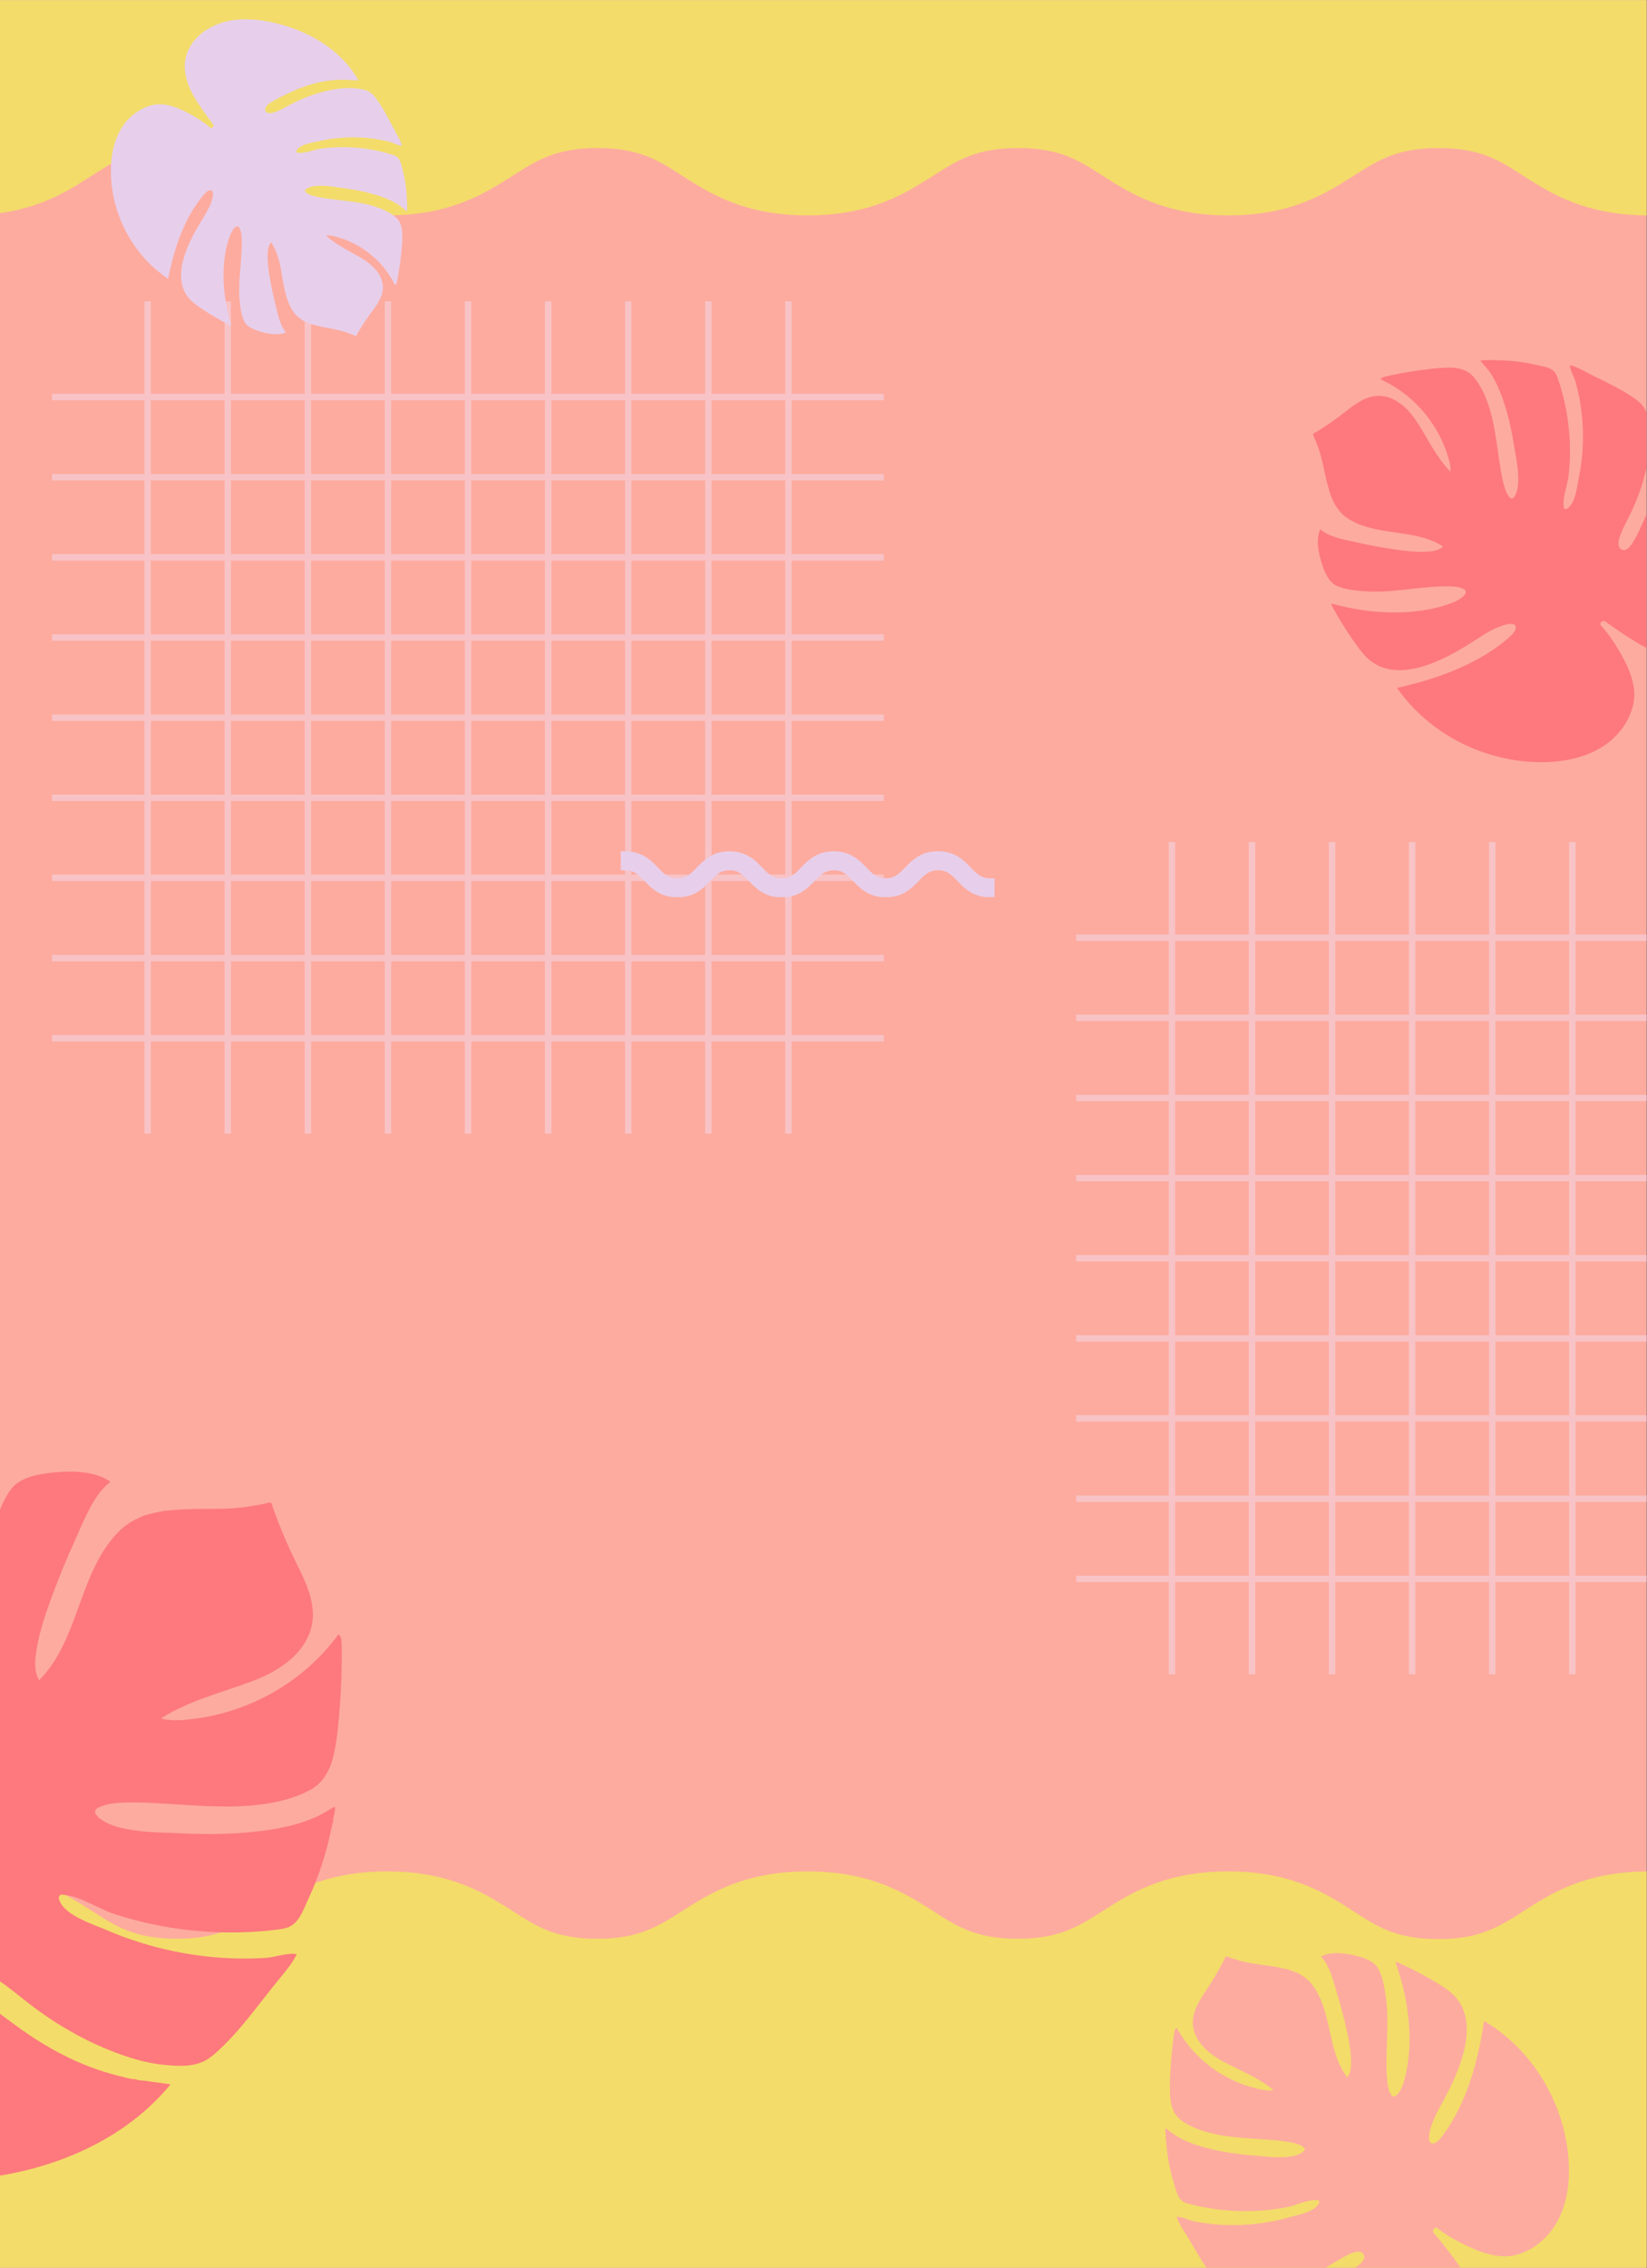 <?xml version="1.0" encoding="utf-8"?>
<svg xmlns="http://www.w3.org/2000/svg" height="3509" preserveAspectRatio="xMidYMid meet" version="1.0" viewBox="0 0 1912.5 2631.75" width="2550" zoomAndPan="magnify">
  <rect x="0" y="0" width="1912.5" height="2631.75" fill="#333333" stroke="none"/>
  <defs>
    <clipPath id="5ef5f9b375">
      <path clip-rule="nonzero" d="M 0 0.219 L 1912 0.219 L 1912 2631.281 L 0 2631.281 Z M 0 0.219"/>
    </clipPath>
    <clipPath id="cd7193a7f5">
      <path clip-rule="nonzero" d="M 0 2171 L 1912 2171 L 1912 2631.281 L 0 2631.281 Z M 0 2171"/>
    </clipPath>
    <clipPath id="0cf66c05e6">
      <path clip-rule="nonzero" d="M 1769.117 2217.539 C 1740.992 2235.508 1718.727 2249.961 1670.289 2249.961 C 1621.848 2249.961 1599.582 2235.898 1571.457 2217.539 C 1539.426 2196.836 1499.582 2171.445 1426.141 2171.445 C 1352.703 2171.445 1312.855 2196.836 1280.824 2217.148 C 1252.699 2235.117 1230.434 2249.57 1181.996 2249.57 C 1133.555 2249.57 1111.289 2235.508 1083.164 2217.148 C 1051.133 2196.836 1011.289 2171.445 937.848 2171.445 C 864.41 2171.445 824.562 2196.836 792.531 2217.148 C 764.406 2235.117 742.141 2249.57 693.703 2249.57 C 645.262 2249.57 622.996 2235.508 594.871 2217.148 C 562.84 2196.836 522.996 2171.445 449.555 2171.445 C 376.117 2171.445 336.27 2196.836 304.238 2217.148 C 276.113 2235.117 253.848 2249.57 205.41 2249.57 C 156.969 2249.57 134.703 2235.508 106.578 2217.148 C 74.547 2196.836 34.703 2171.445 -38.738 2171.445 L -38.738 2823.023 L 1914.434 2823.023 L 1914.434 2171.445 C 1840.996 2171.445 1801.148 2196.836 1769.117 2217.539 Z M 1769.117 2217.539"/>
    </clipPath>
    <clipPath id="9be14306d9">
      <path clip-rule="nonzero" d="M 0 0.219 L 1912 0.219 L 1912 250 L 0 250 Z M 0 0.219"/>
    </clipPath>
    <clipPath id="52cb5afa6a">
      <path clip-rule="nonzero" d="M 106.574 203.82 C 134.699 185.852 156.969 171.398 205.406 171.398 C 253.844 171.398 276.109 185.461 304.238 203.82 C 336.27 224.527 376.113 249.918 449.551 249.918 C 522.992 249.918 562.836 224.527 594.867 204.211 C 622.992 186.242 645.262 171.789 693.699 171.789 C 742.137 171.789 764.402 185.852 792.531 204.211 C 824.562 224.527 864.406 249.918 937.844 249.918 C 1011.285 249.918 1051.129 224.527 1083.16 204.211 C 1111.285 186.242 1133.555 171.789 1181.992 171.789 C 1230.43 171.789 1252.695 185.852 1280.824 204.211 C 1312.855 224.527 1352.699 249.918 1426.137 249.918 C 1499.578 249.918 1539.422 224.527 1571.453 204.211 C 1599.578 186.242 1621.848 171.789 1670.285 171.789 C 1718.723 171.789 1740.988 185.852 1769.117 204.211 C 1801.148 224.527 1840.992 249.918 1914.43 249.918 L 1914.43 -401.66 L -38.742 -401.66 L -38.742 249.918 C 34.699 249.918 74.543 224.527 106.574 203.82 Z M 106.574 203.82"/>
    </clipPath>
    <clipPath id="e5fd73a22d">
      <path clip-rule="nonzero" d="M 167 349.668 L 176 349.668 L 176 1315.418 L 167 1315.418 Z M 167 349.668"/>
    </clipPath>
    <clipPath id="9cd216c1a0">
      <path clip-rule="nonzero" d="M 260 349.668 L 269 349.668 L 269 1315.418 L 260 1315.418 Z M 260 349.668"/>
    </clipPath>
    <clipPath id="fd4a5a6da4">
      <path clip-rule="nonzero" d="M 353 349.668 L 362 349.668 L 362 1315.418 L 353 1315.418 Z M 353 349.668"/>
    </clipPath>
    <clipPath id="e2158249f6">
      <path clip-rule="nonzero" d="M 446 349.668 L 455 349.668 L 455 1315.418 L 446 1315.418 Z M 446 349.668"/>
    </clipPath>
    <clipPath id="8b24729427">
      <path clip-rule="nonzero" d="M 539 349.668 L 548 349.668 L 548 1315.418 L 539 1315.418 Z M 539 349.668"/>
    </clipPath>
    <clipPath id="a42fd009f4">
      <path clip-rule="nonzero" d="M 632 349.668 L 641 349.668 L 641 1315.418 L 632 1315.418 Z M 632 349.668"/>
    </clipPath>
    <clipPath id="24b768a98b">
      <path clip-rule="nonzero" d="M 725 349.668 L 734 349.668 L 734 1315.418 L 725 1315.418 Z M 725 349.668"/>
    </clipPath>
    <clipPath id="5b87df827f">
      <path clip-rule="nonzero" d="M 818 349.668 L 827 349.668 L 827 1315.418 L 818 1315.418 Z M 818 349.668"/>
    </clipPath>
    <clipPath id="b660639ad7">
      <path clip-rule="nonzero" d="M 911 349.668 L 920 349.668 L 920 1315.418 L 911 1315.418 Z M 911 349.668"/>
    </clipPath>
    <clipPath id="88837b9238">
      <path clip-rule="nonzero" d="M 60.473 1200 L 1026.219 1200 L 1026.219 1209 L 60.473 1209 Z M 60.473 1200"/>
    </clipPath>
    <clipPath id="8160fff71a">
      <path clip-rule="nonzero" d="M 60.473 1107 L 1026.219 1107 L 1026.219 1116 L 60.473 1116 Z M 60.473 1107"/>
    </clipPath>
    <clipPath id="b11d029a0a">
      <path clip-rule="nonzero" d="M 60.473 1014 L 1026.219 1014 L 1026.219 1023 L 60.473 1023 Z M 60.473 1014"/>
    </clipPath>
    <clipPath id="269d7bf892">
      <path clip-rule="nonzero" d="M 60.473 921 L 1026.219 921 L 1026.219 930 L 60.473 930 Z M 60.473 921"/>
    </clipPath>
    <clipPath id="19bcba4edd">
      <path clip-rule="nonzero" d="M 60.473 828 L 1026.219 828 L 1026.219 837 L 60.473 837 Z M 60.473 828"/>
    </clipPath>
    <clipPath id="fa1a4c3416">
      <path clip-rule="nonzero" d="M 60.473 735 L 1026.219 735 L 1026.219 744 L 60.473 744 Z M 60.473 735"/>
    </clipPath>
    <clipPath id="345d2e35a8">
      <path clip-rule="nonzero" d="M 60.473 642 L 1026.219 642 L 1026.219 651 L 60.473 651 Z M 60.473 642"/>
    </clipPath>
    <clipPath id="77ecae728c">
      <path clip-rule="nonzero" d="M 60.473 549 L 1026.219 549 L 1026.219 558 L 60.473 558 Z M 60.473 549"/>
    </clipPath>
    <clipPath id="34ba8f305c">
      <path clip-rule="nonzero" d="M 60.473 457 L 1026.219 457 L 1026.219 465 L 60.473 465 Z M 60.473 457"/>
    </clipPath>
    <clipPath id="2b61dcdd29">
      <path clip-rule="nonzero" d="M 1357 976.961 L 1365 976.961 L 1365 1942.707 L 1357 1942.707 Z M 1357 976.961"/>
    </clipPath>
    <clipPath id="7ed4f03c90">
      <path clip-rule="nonzero" d="M 1450 976.961 L 1458 976.961 L 1458 1942.707 L 1450 1942.707 Z M 1450 976.961"/>
    </clipPath>
    <clipPath id="2a98386019">
      <path clip-rule="nonzero" d="M 1543 976.961 L 1551 976.961 L 1551 1942.707 L 1543 1942.707 Z M 1543 976.961"/>
    </clipPath>
    <clipPath id="396fb5c94c">
      <path clip-rule="nonzero" d="M 1636 976.961 L 1644 976.961 L 1644 1942.707 L 1636 1942.707 Z M 1636 976.961"/>
    </clipPath>
    <clipPath id="361262b521">
      <path clip-rule="nonzero" d="M 1729 976.961 L 1737 976.961 L 1737 1942.707 L 1729 1942.707 Z M 1729 976.961"/>
    </clipPath>
    <clipPath id="259986f4c0">
      <path clip-rule="nonzero" d="M 1822 976.961 L 1830 976.961 L 1830 1942.707 L 1822 1942.707 Z M 1822 976.961"/>
    </clipPath>
    <clipPath id="e4ea842861">
      <path clip-rule="nonzero" d="M 1249.766 1828 L 1912 1828 L 1912 1836 L 1249.766 1836 Z M 1249.766 1828"/>
    </clipPath>
    <clipPath id="a120e4678d">
      <path clip-rule="nonzero" d="M 1249.766 1735 L 1912 1735 L 1912 1743 L 1249.766 1743 Z M 1249.766 1735"/>
    </clipPath>
    <clipPath id="93fa5cae7e">
      <path clip-rule="nonzero" d="M 1249.766 1642 L 1912 1642 L 1912 1650 L 1249.766 1650 Z M 1249.766 1642"/>
    </clipPath>
    <clipPath id="dfb142ea16">
      <path clip-rule="nonzero" d="M 1249.766 1549 L 1912 1549 L 1912 1557 L 1249.766 1557 Z M 1249.766 1549"/>
    </clipPath>
    <clipPath id="e17e5082e5">
      <path clip-rule="nonzero" d="M 1249.766 1456 L 1912 1456 L 1912 1464 L 1249.766 1464 Z M 1249.766 1456"/>
    </clipPath>
    <clipPath id="72a581a6d5">
      <path clip-rule="nonzero" d="M 1249.766 1363 L 1912 1363 L 1912 1371 L 1249.766 1371 Z M 1249.766 1363"/>
    </clipPath>
    <clipPath id="1cce540fce">
      <path clip-rule="nonzero" d="M 1249.766 1270 L 1912 1270 L 1912 1278 L 1249.766 1278 Z M 1249.766 1270"/>
    </clipPath>
    <clipPath id="b1bb64b698">
      <path clip-rule="nonzero" d="M 1249.766 1177 L 1912 1177 L 1912 1185 L 1249.766 1185 Z M 1249.766 1177"/>
    </clipPath>
    <clipPath id="ad5eb8c711">
      <path clip-rule="nonzero" d="M 1249.766 1084 L 1912 1084 L 1912 1092 L 1249.766 1092 Z M 1249.766 1084"/>
    </clipPath>
    <clipPath id="8f52fa6928">
      <path clip-rule="nonzero" d="M 0 1707 L 397 1707 L 397 2531 L 0 2531 Z M 0 1707"/>
    </clipPath>
    <clipPath id="ea3652ed56">
      <path clip-rule="nonzero" d="M 133.02 1506.422 L 610.906 2128.305 L -91.832 2668.328 L -569.723 2046.445 Z M 133.02 1506.422"/>
    </clipPath>
    <clipPath id="edf7650bd5">
      <path clip-rule="nonzero" d="M 133.02 1506.422 L 610.906 2128.305 L -91.832 2668.328 L -569.723 2046.445 Z M 133.02 1506.422"/>
    </clipPath>
    <clipPath id="238f21db03">
      <path clip-rule="nonzero" d="M 720 987.695 L 1155 987.695 L 1155 1040.934 L 720 1040.934 Z M 720 987.695"/>
    </clipPath>
    <clipPath id="bd08e8a292">
      <path clip-rule="nonzero" d="M 1524 417 L 1912 417 L 1912 885 L 1524 885 Z M 1524 417"/>
    </clipPath>
    <clipPath id="9d247532d2">
      <path clip-rule="nonzero" d="M 1409.746 636.957 L 1710.809 286.676 L 2106.578 626.836 L 1805.516 977.113 Z M 1409.746 636.957"/>
    </clipPath>
    <clipPath id="d194a01217">
      <path clip-rule="nonzero" d="M 1409.746 636.957 L 1710.809 286.676 L 2106.578 626.836 L 1805.516 977.113 Z M 1409.746 636.957"/>
    </clipPath>
    <clipPath id="caa76b0330">
      <path clip-rule="nonzero" d="M 1353 2266 L 1822 2266 L 1822 2631.281 L 1353 2631.281 Z M 1353 2266"/>
    </clipPath>
    <clipPath id="50eca04503">
      <path clip-rule="nonzero" d="M 1222.062 2471.203 L 1547.07 2146.195 L 1914.492 2513.621 L 1589.484 2838.629 Z M 1222.062 2471.203"/>
    </clipPath>
    <clipPath id="d8988c376c">
      <path clip-rule="nonzero" d="M 1547.211 2146.055 L 1222.203 2471.062 L 1589.625 2838.484 L 1914.633 2513.48 Z M 1547.211 2146.055"/>
    </clipPath>
    <clipPath id="1752a31317">
      <path clip-rule="nonzero" d="M 1409.746 1943.039 L 1573.203 1943.039 L 1573.203 1984 L 1409.746 1984 Z M 1409.746 1943.039"/>
    </clipPath>
    <clipPath id="783e15f70f">
      <path clip-rule="nonzero" d="M 128 22 L 473 22 L 473 390 L 128 390 Z M 128 22"/>
    </clipPath>
    <clipPath id="51ad0dd6c9">
      <path clip-rule="nonzero" d="M 569.473 248.898 L 317.516 476.688 L 60.562 192.473 L 312.52 -35.316 Z M 569.473 248.898"/>
    </clipPath>
    <clipPath id="7ec5aca37c">
      <path clip-rule="nonzero" d="M 317.621 476.594 L 569.578 248.805 L 312.625 -35.41 L 60.668 192.379 Z M 317.621 476.594"/>
    </clipPath>
  </defs>
  <g clip-path="url(#5ef5f9b375)">
    <path d="M 0 0.219 L 1912 0.219 L 1912 2631.281 L 0 2631.281 Z M 0 0.219" fill="#ffffff" fill-opacity="1" fill-rule="nonzero"/>
    <path d="M 0 0.219 L 1912 0.219 L 1912 2631.281 L 0 2631.281 Z M 0 0.219" fill="#fdab9f" fill-opacity="1" fill-rule="nonzero"/>
  </g>
  <g clip-path="url(#cd7193a7f5)">
    <g clip-path="url(#0cf66c05e6)">
      <path d="M -38.738 2146.055 L 1913.965 2146.055 L 1913.965 2823.414 L -38.738 2823.414 Z M -38.738 2146.055" fill="#f3dc6a" fill-opacity="1" fill-rule="nonzero"/>
    </g>
  </g>
  <g clip-path="url(#9be14306d9)">
    <g clip-path="url(#52cb5afa6a)">
      <path d="M 1914.43 275.309 L -38.27 275.309 L -38.27 -402.051 L 1914.43 -402.051 Z M 1914.43 275.309" fill="#f3dc6a" fill-opacity="1" fill-rule="nonzero"/>
    </g>
  </g>
  <g clip-path="url(#e5fd73a22d)">
    <path d="M 49.989 -9.72 L 49.989 509.719" fill="none" stroke="#f8c3c6" stroke-linecap="butt" stroke-linejoin="miter" stroke-miterlimit="10" stroke-opacity="1" stroke-width="4" transform="matrix(1.86, 0, 0, 1.86, 78.513, 367.711)"/>
  </g>
  <g clip-path="url(#9cd216c1a0)">
    <path d="M 100 -9.72 L 100 509.719" fill="none" stroke="#f8c3c6" stroke-linecap="butt" stroke-linejoin="miter" stroke-miterlimit="10" stroke-opacity="1" stroke-width="4" transform="matrix(1.86, 0, 0, 1.86, 78.513, 367.711)"/>
  </g>
  <g clip-path="url(#fd4a5a6da4)">
    <path d="M 150.009 -9.72 L 150.009 509.719" fill="none" stroke="#f8c3c6" stroke-linecap="butt" stroke-linejoin="miter" stroke-miterlimit="10" stroke-opacity="1" stroke-width="4" transform="matrix(1.86, 0, 0, 1.86, 78.513, 367.711)"/>
  </g>
  <g clip-path="url(#e2158249f6)">
    <path d="M 199.991 -9.72 L 199.991 509.719" fill="none" stroke="#f8c3c6" stroke-linecap="butt" stroke-linejoin="miter" stroke-miterlimit="10" stroke-opacity="1" stroke-width="4" transform="matrix(1.86, 0, 0, 1.86, 78.513, 367.711)"/>
  </g>
  <g clip-path="url(#8b24729427)">
    <path d="M 250 -9.72 L 250 509.719" fill="none" stroke="#f8c3c6" stroke-linecap="butt" stroke-linejoin="miter" stroke-miterlimit="10" stroke-opacity="1" stroke-width="4" transform="matrix(1.86, 0, 0, 1.86, 78.513, 367.711)"/>
  </g>
  <g clip-path="url(#a42fd009f4)">
    <path d="M 300 -9.72 L 300 509.719" fill="none" stroke="#f8c3c6" stroke-linecap="butt" stroke-linejoin="miter" stroke-miterlimit="10" stroke-opacity="1" stroke-width="4" transform="matrix(1.86, 0, 0, 1.86, 78.513, 367.711)"/>
  </g>
  <g clip-path="url(#24b768a98b)">
    <path d="M 350 -9.72 L 350 509.719" fill="none" stroke="#f8c3c6" stroke-linecap="butt" stroke-linejoin="miter" stroke-miterlimit="10" stroke-opacity="1" stroke-width="4" transform="matrix(1.86, 0, 0, 1.86, 78.513, 367.711)"/>
  </g>
  <g clip-path="url(#5b87df827f)">
    <path d="M 400.001 -9.72 L 400.001 509.719" fill="none" stroke="#f8c3c6" stroke-linecap="butt" stroke-linejoin="miter" stroke-miterlimit="10" stroke-opacity="1" stroke-width="4" transform="matrix(1.86, 0, 0, 1.86, 78.513, 367.711)"/>
  </g>
  <g clip-path="url(#b660639ad7)">
    <path d="M 449.999 -9.72 L 449.999 509.719" fill="none" stroke="#f8c3c6" stroke-linecap="butt" stroke-linejoin="miter" stroke-miterlimit="10" stroke-opacity="1" stroke-width="4" transform="matrix(1.86, 0, 0, 1.86, 78.513, 367.711)"/>
  </g>
  <g clip-path="url(#88837b9238)">
    <path d="M -9.72 450 L 509.719 450" fill="none" stroke="#f8c3c6" stroke-linecap="butt" stroke-linejoin="miter" stroke-miterlimit="10" stroke-opacity="1" stroke-width="4" transform="matrix(1.86, 0, 0, 1.86, 78.513, 367.711)"/>
  </g>
  <g clip-path="url(#8160fff71a)">
    <path d="M -9.72 399.999 L 509.719 399.999" fill="none" stroke="#f8c3c6" stroke-linecap="butt" stroke-linejoin="miter" stroke-miterlimit="10" stroke-opacity="1" stroke-width="4" transform="matrix(1.86, 0, 0, 1.86, 78.513, 367.711)"/>
  </g>
  <g clip-path="url(#b11d029a0a)">
    <path d="M -9.72 349.91 L 509.719 349.91" fill="none" stroke="#f8c3c6" stroke-linecap="butt" stroke-linejoin="miter" stroke-miterlimit="10" stroke-opacity="1" stroke-width="4" transform="matrix(1.86, 0, 0, 1.86, 78.513, 367.711)"/>
  </g>
  <g clip-path="url(#269d7bf892)">
    <path d="M -9.72 300 L 509.719 300" fill="none" stroke="#f8c3c6" stroke-linecap="butt" stroke-linejoin="miter" stroke-miterlimit="10" stroke-opacity="1" stroke-width="4" transform="matrix(1.86, 0, 0, 1.86, 78.513, 367.711)"/>
  </g>
  <g clip-path="url(#19bcba4edd)">
    <path d="M -9.72 250 L 509.719 250" fill="none" stroke="#f8c3c6" stroke-linecap="butt" stroke-linejoin="miter" stroke-miterlimit="10" stroke-opacity="1" stroke-width="4" transform="matrix(1.86, 0, 0, 1.86, 78.513, 367.711)"/>
  </g>
  <g clip-path="url(#fa1a4c3416)">
    <path d="M -9.72 199.999 L 509.719 199.999" fill="none" stroke="#f8c3c6" stroke-linecap="butt" stroke-linejoin="miter" stroke-miterlimit="10" stroke-opacity="1" stroke-width="4" transform="matrix(1.86, 0, 0, 1.86, 78.513, 367.711)"/>
  </g>
  <g clip-path="url(#345d2e35a8)">
    <path d="M -9.72 149.999 L 509.719 149.999" fill="none" stroke="#f8c3c6" stroke-linecap="butt" stroke-linejoin="miter" stroke-miterlimit="10" stroke-opacity="1" stroke-width="4" transform="matrix(1.86, 0, 0, 1.86, 78.513, 367.711)"/>
  </g>
  <g clip-path="url(#77ecae728c)">
    <path d="M -9.72 100.001 L 509.719 100.001" fill="none" stroke="#f8c3c6" stroke-linecap="butt" stroke-linejoin="miter" stroke-miterlimit="10" stroke-opacity="1" stroke-width="4" transform="matrix(1.86, 0, 0, 1.86, 78.513, 367.711)"/>
  </g>
  <g clip-path="url(#34ba8f305c)">
    <path d="M -9.72 50.011 L 509.719 50.011" fill="none" stroke="#f8c3c6" stroke-linecap="butt" stroke-linejoin="miter" stroke-miterlimit="10" stroke-opacity="1" stroke-width="4" transform="matrix(1.86, 0, 0, 1.86, 78.513, 367.711)"/>
  </g>
  <g clip-path="url(#2b61dcdd29)">
    <path d="M 49.991 -9.72 L 49.991 509.719" fill="none" stroke="#f8c3c6" stroke-linecap="butt" stroke-linejoin="miter" stroke-miterlimit="10" stroke-opacity="1" stroke-width="4" transform="matrix(1.86, 0, 0, 1.86, 1267.808, 995.001)"/>
  </g>
  <g clip-path="url(#7ed4f03c90)">
    <path d="M 99.999 -9.72 L 99.999 509.719" fill="none" stroke="#f8c3c6" stroke-linecap="butt" stroke-linejoin="miter" stroke-miterlimit="10" stroke-opacity="1" stroke-width="4" transform="matrix(1.86, 0, 0, 1.86, 1267.808, 995.001)"/>
  </g>
  <g clip-path="url(#2a98386019)">
    <path d="M 150.01 -9.72 L 150.01 509.719" fill="none" stroke="#f8c3c6" stroke-linecap="butt" stroke-linejoin="miter" stroke-miterlimit="10" stroke-opacity="1" stroke-width="4" transform="matrix(1.86, 0, 0, 1.86, 1267.808, 995.001)"/>
  </g>
  <g clip-path="url(#396fb5c94c)">
    <path d="M 199.99 -9.72 L 199.99 509.719" fill="none" stroke="#f8c3c6" stroke-linecap="butt" stroke-linejoin="miter" stroke-miterlimit="10" stroke-opacity="1" stroke-width="4" transform="matrix(1.86, 0, 0, 1.86, 1267.808, 995.001)"/>
  </g>
  <g clip-path="url(#361262b521)">
    <path d="M 250.001 -9.72 L 250.001 509.719" fill="none" stroke="#f8c3c6" stroke-linecap="butt" stroke-linejoin="miter" stroke-miterlimit="10" stroke-opacity="1" stroke-width="4" transform="matrix(1.86, 0, 0, 1.86, 1267.808, 995.001)"/>
  </g>
  <g clip-path="url(#259986f4c0)">
    <path d="M 299.999 -9.72 L 299.999 509.719" fill="none" stroke="#f8c3c6" stroke-linecap="butt" stroke-linejoin="miter" stroke-miterlimit="10" stroke-opacity="1" stroke-width="4" transform="matrix(1.86, 0, 0, 1.86, 1267.808, 995.001)"/>
  </g>
  <g clip-path="url(#e4ea842861)">
    <path d="M -9.721 449.999 L 509.72 449.999" fill="none" stroke="#f8c3c6" stroke-linecap="butt" stroke-linejoin="miter" stroke-miterlimit="10" stroke-opacity="1" stroke-width="4" transform="matrix(1.86, 0, 0, 1.86, 1267.808, 995.001)"/>
  </g>
  <g clip-path="url(#a120e4678d)">
    <path d="M -9.721 400.001 L 509.72 400.001" fill="none" stroke="#f8c3c6" stroke-linecap="butt" stroke-linejoin="miter" stroke-miterlimit="10" stroke-opacity="1" stroke-width="4" transform="matrix(1.86, 0, 0, 1.86, 1267.808, 995.001)"/>
  </g>
  <g clip-path="url(#93fa5cae7e)">
    <path d="M -9.721 349.91 L 509.72 349.91" fill="none" stroke="#f8c3c6" stroke-linecap="butt" stroke-linejoin="miter" stroke-miterlimit="10" stroke-opacity="1" stroke-width="4" transform="matrix(1.86, 0, 0, 1.86, 1267.808, 995.001)"/>
  </g>
  <g clip-path="url(#dfb142ea16)">
    <path d="M -9.721 300 L 509.72 300" fill="none" stroke="#f8c3c6" stroke-linecap="butt" stroke-linejoin="miter" stroke-miterlimit="10" stroke-opacity="1" stroke-width="4" transform="matrix(1.86, 0, 0, 1.86, 1267.808, 995.001)"/>
  </g>
  <g clip-path="url(#e17e5082e5)">
    <path d="M -9.721 250 L 509.72 250" fill="none" stroke="#f8c3c6" stroke-linecap="butt" stroke-linejoin="miter" stroke-miterlimit="10" stroke-opacity="1" stroke-width="4" transform="matrix(1.86, 0, 0, 1.86, 1267.808, 995.001)"/>
  </g>
  <g clip-path="url(#72a581a6d5)">
    <path d="M -9.721 199.999 L 509.72 199.999" fill="none" stroke="#f8c3c6" stroke-linecap="butt" stroke-linejoin="miter" stroke-miterlimit="10" stroke-opacity="1" stroke-width="4" transform="matrix(1.86, 0, 0, 1.86, 1267.808, 995.001)"/>
  </g>
  <g clip-path="url(#1cce540fce)">
    <path d="M -9.721 150.001 L 509.72 150.001" fill="none" stroke="#f8c3c6" stroke-linecap="butt" stroke-linejoin="miter" stroke-miterlimit="10" stroke-opacity="1" stroke-width="4" transform="matrix(1.86, 0, 0, 1.86, 1267.808, 995.001)"/>
  </g>
  <g clip-path="url(#b1bb64b698)">
    <path d="M -9.721 100 L 509.72 100" fill="none" stroke="#f8c3c6" stroke-linecap="butt" stroke-linejoin="miter" stroke-miterlimit="10" stroke-opacity="1" stroke-width="4" transform="matrix(1.86, 0, 0, 1.86, 1267.808, 995.001)"/>
  </g>
  <g clip-path="url(#ad5eb8c711)">
    <path d="M -9.721 50.01 L 509.72 50.01" fill="none" stroke="#f8c3c6" stroke-linecap="butt" stroke-linejoin="miter" stroke-miterlimit="10" stroke-opacity="1" stroke-width="4" transform="matrix(1.86, 0, 0, 1.86, 1267.808, 995.001)"/>
  </g>
  <g clip-path="url(#8f52fa6928)">
    <g clip-path="url(#ea3652ed56)">
      <g clip-path="url(#edf7650bd5)">
        <path d="M -59.465 1824.629 C -59.469 1824.625 -59.465 1824.625 -59.465 1824.621 C -59.465 1824.621 -59.465 1824.621 -59.465 1824.617 C -59.465 1824.621 -59.465 1824.629 -59.465 1824.629 Z M 86.848 1707.492 C 86.848 1707.492 86.832 1707.492 86.832 1707.492 C 86.836 1707.492 86.844 1707.492 86.848 1707.492 Z M 198.02 2418.512 C 187.914 2417.129 177.816 2415.68 167.719 2414.289 C 164.359 2413.828 160.859 2414.266 157.691 2412.652 C 150.859 2412.355 144.41 2410.27 137.887 2408.664 C 93.504 2397.738 54.121 2376.586 17.602 2349.625 C 4.211 2339.742 -9.5 2330.258 -21.734 2318.902 C -26.051 2314.898 -30.227 2310.734 -32.766 2305.258 C -34.605 2301.281 -35.254 2297.301 -32.559 2293.48 C -29.887 2289.68 -25.879 2288.809 -21.57 2289.176 C -15.258 2289.719 -9.863 2292.75 -4.648 2296.016 C 8.762 2304.402 20.684 2314.793 33.164 2324.426 C 68.578 2351.766 107.105 2373.289 149.777 2387.086 C 164.609 2391.883 179.809 2395.184 195.34 2396.332 C 208.238 2397.281 221.238 2397.934 233.711 2393.059 C 240.203 2390.523 245.574 2386.512 250.773 2381.867 C 278.906 2356.742 300.074 2325.695 323.758 2296.781 C 330.926 2288.027 338.422 2279.539 343.621 2269.367 C 343.895 2268.828 344.09 2268.25 344.418 2267.457 C 334.895 2265.324 318.801 2271.125 308.758 2271.754 C 295.508 2272.582 282.219 2272.742 268.953 2272.242 C 243.309 2271.277 217.758 2267.852 192.75 2262.07 C 169.402 2256.672 146.527 2249.215 124.496 2239.781 C 108.426 2232.895 76.633 2223.074 69.312 2205.961 C 68.434 2203.902 67.773 2201.773 68.926 2199.871 C 70.152 2197.848 72.473 2198.504 74.441 2198.66 C 93.035 2200.117 114.207 2214.824 132.242 2220.699 C 152.66 2227.348 173.57 2232.48 194.742 2236.074 C 237.078 2243.258 280.48 2244.262 323.082 2238.816 C 327.57 2238.242 332.133 2237.57 336.203 2235.59 C 348.52 2229.594 353.082 2213.512 358.684 2201.996 C 367.395 2183.215 374.27 2163.762 379.578 2143.773 C 382.102 2134.273 384.051 2124.625 386.281 2115.051 C 386.418 2114.473 386.746 2113.934 386.98 2113.379 C 386.977 2113.383 387.004 2113.266 387.004 2113.266 C 386.32 2109.973 388.043 2107.047 388.43 2103.914 C 388.684 2102.152 388.938 2100.387 389.188 2098.625 C 389.008 2097.613 389.785 2096.02 387.336 2097.176 C 383.098 2099.172 379.273 2101.859 375.195 2104.105 C 364.637 2109.93 353.43 2113.938 341.918 2117.133 C 324.879 2121.867 307.43 2124.324 289.848 2126 C 273.07 2127.598 256.242 2128.129 239.43 2128.012 C 220.621 2127.883 201.824 2126.848 183.023 2126.16 C 171.621 2125.742 160.266 2124.633 149.043 2122.637 C 137.297 2120.543 125.848 2117.406 116.02 2110.117 C 115.824 2109.969 115.559 2109.902 115.383 2109.734 C 109.492 2104.145 107.336 2100.027 116.992 2096.172 C 126.535 2092.359 136.711 2091.777 146.789 2091.492 C 162.34 2091.051 177.867 2092.055 193.402 2092.938 C 225.848 2094.789 258.289 2097.828 290.844 2095.055 C 312.32 2093.227 333.32 2089.371 353.137 2080.461 C 353.934 2080.105 354.684 2079.645 355.453 2079.23 C 356.602 2078.664 357.75 2078.098 358.898 2077.531 C 360.254 2076.828 361.609 2076.121 362.965 2075.418 C 365.156 2073.742 367.348 2072.066 369.543 2070.391 C 379.34 2061.031 384.551 2049.305 387.488 2036.293 C 390.641 2022.34 392.211 2008.137 393.453 1993.973 C 395.332 1972.523 396.668 1951.004 396.742 1929.434 C 396.773 1920.719 397.148 1912.004 396.375 1903.305 C 396.297 1902.438 396.254 1901.555 396.062 1900.711 C 395.691 1899.062 394.863 1897.422 393.289 1896.984 C 391.887 1896.594 391.465 1898.496 390.789 1899.391 C 365.277 1933.18 330.703 1959.703 291.82 1976.34 C 273.547 1984.16 254.336 1989.812 234.719 1993.035 C 224.539 1994.707 214.125 1995.926 203.793 1996.062 C 202.672 1996.078 184.695 1995.355 188.094 1993.207 C 220.617 1972.629 258.199 1963.93 294.004 1950.285 C 320.488 1940.188 348.801 1922.941 359.375 1895.172 C 370.652 1865.559 355.684 1837.285 342.82 1810.957 C 339.391 1803.941 336.102 1796.852 332.945 1789.707 C 326.898 1776 321.383 1762.055 316.371 1747.938 C 316.426 1747.645 316.461 1747.344 316.523 1747.047 C 316.5 1746.977 316.477 1746.906 316.457 1746.836 C 315.566 1743.883 314.25 1743.18 311.328 1743.805 C 305.5 1745.051 299.715 1746.562 293.75 1747.086 C 285.016 1749.078 276.105 1749.664 267.203 1750.211 C 250.195 1751.254 233.148 1750.496 216.137 1751.172 C 207.199 1751.527 198.285 1752.531 189.355 1753.246 C 181.836 1754.777 174.312 1756.305 166.98 1758.621 C 160.391 1761.41 154.031 1764.641 148.008 1768.512 C 146.219 1769.891 144.43 1771.27 142.641 1772.652 C 90.918 1819.039 94.121 1900.41 45.539 1949.586 C 40.148 1941.27 40.312 1930.594 41.516 1920.758 C 44.195 1898.906 51.051 1877.797 58.57 1857.105 C 67.34 1832.984 77.062 1809.207 87.707 1785.855 C 97.32 1764.766 106.086 1740.898 122.531 1724.188 C 123.051 1723.66 123.66 1723.223 124.227 1722.742 C 125.578 1721.613 126.934 1720.484 128.285 1719.355 C 109.785 1706.379 82.406 1706.363 60.965 1708.676 C 45.137 1710.383 23.699 1713.887 13.367 1727.273 C 2.348 1741.551 -3.336 1760.09 -8.391 1777.133 C -24.766 1832.359 -21.52 1890.293 -33.98 1946.121 C -36.039 1955.336 -38.738 1964.754 -44.793 1971.996 C -45.887 1973.301 -47.156 1974.574 -48.789 1975.066 C -52.625 1976.223 -56.219 1972.703 -58.312 1969.293 C -63.766 1960.422 -66.125 1950.012 -67.559 1939.699 C -77.781 1866.07 -55.645 1781.988 -22.285 1716.699 C -18.738 1709.758 -19.168 1709.523 -26.414 1711.766 C -30.727 1713.102 -35.031 1714.457 -39.328 1715.852 C -47.582 1718.539 -55.801 1721.344 -63.965 1724.297 C -80.617 1730.316 -97.059 1736.93 -113.168 1744.285 C -122.719 1748.645 -132.211 1753.297 -140.68 1759.496 C -204.191 1805.969 -173.336 1907.922 -150.523 1967.879 C -141.398 1991.855 -130.785 2016.059 -130.359 2041.707 C -130.23 2049.594 -132.598 2060.766 -142.133 2056.812 C -147.988 2054.387 -153.191 2046.098 -156.215 2040.809 C -195.668 1971.723 -207.613 1884.316 -208.676 1805.746 C -208.684 1805.168 -209.023 1804.594 -209.211 1804.016 C -209.402 1804.168 -209.625 1804.25 -209.871 1804.266 C -311.121 1848.004 -386.164 1942.156 -409.664 2050.312 C -419.301 2094.668 -420.09 2142.406 -402.051 2184.059 C -388.598 2215.121 -363.289 2242.27 -331.594 2254.98 C -296.766 2268.945 -254.512 2257.418 -220.426 2245.414 C -203.527 2239.465 -187.086 2232.473 -171.617 2223.305 C -169.523 2222.062 -166.719 2220.508 -164.41 2223.961 C -162.273 2227.168 -161.98 2229.316 -163.832 2232.094 C -183.922 2250.316 -203.383 2269.203 -221.648 2289.332 C -258.086 2329.48 -283.266 2380.203 -259.555 2433.984 C -243.453 2470.516 -210.336 2497.812 -173.332 2512.789 C -136.324 2527.766 -95.602 2531.41 -55.703 2530.016 C 39.465 2526.691 137.594 2492.117 198.02 2418.512 Z M 198.02 2418.512" fill="#fd797d" fill-opacity="1" fill-rule="nonzero"/>
      </g>
    </g>
  </g>
  <g clip-path="url(#238f21db03)">
    <path d="M 1149.719 1019.125 C 1139.301 1019.125 1134.301 1013.957 1127.438 1006.844 L 1127.27 1006.672 C 1119.051 998.199 1108.887 987.695 1089.148 987.695 C 1069.238 987.695 1059.074 998.285 1050.855 1006.844 C 1043.992 1013.957 1038.996 1019.125 1028.574 1019.125 C 1018.156 1019.125 1013.156 1013.957 1006.297 1006.844 L 1006.039 1006.586 C 997.91 998.199 987.828 987.781 968.258 987.781 C 948.348 987.781 938.184 998.371 930.051 1006.844 L 929.965 1006.926 C 923.105 1014.043 918.105 1019.211 907.684 1019.211 C 897.266 1019.211 892.266 1014.043 885.406 1006.926 L 885.152 1006.672 C 877.02 998.285 866.852 987.781 847.113 987.781 C 827.203 987.781 817.039 998.371 808.906 1006.844 L 808.82 1006.926 C 801.961 1014.043 796.961 1019.211 786.543 1019.211 C 776.121 1019.211 771.121 1014.043 764.262 1006.926 L 764.09 1006.758 C 755.875 998.285 745.707 987.781 725.969 987.781 L 720.887 987.781 L 720.887 1009.809 L 725.969 1009.809 C 736.391 1009.809 741.387 1014.977 748.25 1022.09 L 748.504 1022.344 C 756.637 1030.73 766.801 1041.238 786.543 1041.238 C 806.449 1041.238 816.617 1030.648 824.75 1022.176 L 824.832 1022.09 C 831.695 1014.977 836.691 1009.809 847.113 1009.809 C 857.535 1009.809 862.531 1014.977 869.395 1022.09 L 869.562 1022.262 C 877.781 1030.73 887.945 1041.238 907.684 1041.238 C 927.594 1041.238 937.758 1030.648 945.891 1022.176 L 945.977 1022.09 C 952.84 1014.977 957.836 1009.809 968.258 1009.809 C 978.762 1009.809 983.676 1014.977 990.453 1022.09 C 998.586 1030.562 1008.75 1041.152 1028.66 1041.152 C 1048.57 1041.152 1058.734 1030.562 1066.867 1022.09 L 1066.953 1022.008 C 1073.812 1014.891 1078.812 1009.723 1089.23 1009.723 C 1099.652 1009.723 1104.652 1014.891 1111.512 1022.008 L 1111.684 1022.176 C 1119.898 1030.648 1130.066 1041.152 1149.719 1041.152 L 1154.805 1041.152 L 1154.805 1019.125 Z M 1149.719 1019.125" fill="#e7cfeb" fill-opacity="1" fill-rule="nonzero"/>
  </g>
  <g clip-path="url(#bd08e8a292)">
    <g clip-path="url(#9d247532d2)">
      <g clip-path="url(#d194a01217)">
        <path d="M 1616.289 709.645 C 1616.285 709.648 1616.285 709.645 1616.285 709.645 C 1616.285 709.645 1616.281 709.645 1616.281 709.645 C 1616.281 709.645 1616.289 709.645 1616.289 709.645 Z M 1531.188 639.395 C 1531.188 639.395 1531.188 639.406 1531.188 639.406 C 1531.188 639.402 1531.188 639.398 1531.188 639.398 C 1531.188 639.395 1531.188 639.395 1531.188 639.395 Z M 1927.629 489.852 C 1928.047 495.844 1928.426 501.836 1928.84 507.824 C 1928.977 509.812 1929.648 511.781 1929.098 513.801 C 1929.75 517.773 1929.324 521.742 1929.18 525.691 C 1928.219 552.586 1920.762 577.828 1909.613 602.121 C 1905.527 611.027 1901.707 620.066 1896.633 628.484 C 1894.844 631.453 1892.945 634.359 1890.094 636.48 C 1888.023 638.02 1885.809 638.871 1883.281 637.781 C 1880.77 636.695 1879.785 634.488 1879.48 631.965 C 1879.035 628.258 1880.133 624.785 1881.387 621.387 C 1884.613 612.648 1889.164 604.527 1893.219 596.176 C 1904.719 572.48 1912.492 547.688 1915.316 521.434 C 1916.297 512.309 1916.375 503.152 1915.168 494.062 C 1914.164 486.512 1912.977 478.941 1908.668 472.34 C 1906.426 468.902 1903.469 466.289 1900.168 463.852 C 1882.305 450.656 1861.863 442.188 1842.352 432.016 C 1836.445 428.934 1830.652 425.633 1824.168 423.859 C 1823.824 423.766 1823.465 423.723 1822.969 423.629 C 1822.883 429.375 1828.164 437.957 1829.734 443.668 C 1831.801 451.203 1833.492 458.844 1834.797 466.551 C 1837.324 481.449 1838.422 496.586 1838.098 511.695 C 1837.793 525.801 1836.242 539.883 1833.453 553.711 C 1831.414 563.805 1829.578 583.309 1820.594 589.582 C 1819.512 590.34 1818.367 590.973 1817.133 590.539 C 1815.816 590.074 1815.918 588.66 1815.77 587.504 C 1814.375 576.613 1820.309 562.645 1821.523 551.539 C 1822.902 538.973 1823.348 526.305 1822.871 513.672 C 1821.922 488.406 1817.285 463.27 1809.023 439.371 C 1808.156 436.855 1807.219 434.305 1805.59 432.195 C 1800.652 425.82 1790.836 425.121 1783.527 423.277 C 1771.652 420.516 1759.613 418.891 1747.457 418.234 C 1741.676 417.922 1735.883 417.957 1730.094 417.82 C 1729.746 417.812 1729.395 417.688 1729.047 417.621 C 1729.051 417.621 1728.98 417.621 1728.98 417.621 C 1727.164 418.41 1725.27 417.77 1723.418 417.922 C 1722.371 417.988 1721.324 418.055 1720.277 418.121 C 1719.719 418.348 1718.707 418.09 1719.664 419.363 C 1721.324 421.566 1723.332 423.449 1725.117 425.527 C 1729.746 430.914 1733.402 436.891 1736.629 443.141 C 1741.406 452.391 1744.918 462.156 1747.996 472.09 C 1750.934 481.562 1753.266 491.199 1755.219 500.906 C 1757.402 511.762 1759.066 522.719 1760.93 533.637 C 1762.062 540.262 1762.785 546.938 1762.984 553.645 C 1763.191 560.668 1762.758 567.645 1759.738 574.184 C 1759.676 574.316 1759.668 574.477 1759.594 574.598 C 1757.082 578.664 1754.969 580.402 1751.586 575.301 C 1748.242 570.258 1746.68 564.465 1745.305 558.688 C 1743.184 549.777 1741.895 540.711 1740.535 531.648 C 1737.699 512.727 1735.555 493.664 1730.043 475.234 C 1726.406 463.074 1721.66 451.434 1714.145 441.082 C 1713.844 440.668 1713.484 440.289 1713.156 439.898 C 1712.691 439.305 1712.227 438.711 1711.762 438.117 C 1711.195 437.418 1710.621 436.723 1710.055 436.027 C 1708.824 434.965 1707.598 433.902 1706.367 432.84 C 1699.793 428.316 1692.41 426.723 1684.555 426.594 C 1676.137 426.457 1667.762 427.258 1659.449 428.246 C 1646.859 429.738 1634.297 431.555 1621.855 434.105 C 1616.828 435.137 1611.762 435.969 1606.84 437.457 C 1606.348 437.605 1605.844 437.738 1605.379 437.949 C 1604.477 438.363 1603.629 439.035 1603.566 439.996 C 1603.512 440.852 1604.66 440.867 1605.254 441.148 C 1627.797 451.789 1647.238 468.531 1661.504 488.941 C 1668.207 498.531 1673.773 508.926 1677.988 519.844 C 1680.176 525.512 1682.129 531.367 1683.449 537.305 C 1683.594 537.949 1685.34 548.395 1683.691 546.699 C 1667.922 530.426 1658.391 509.812 1646.223 490.816 C 1637.219 476.762 1623.875 462.516 1606.602 459.762 C 1588.176 456.82 1573.68 468.848 1560.051 479.426 C 1556.418 482.246 1552.73 484.996 1548.988 487.672 C 1541.816 492.805 1534.441 497.66 1526.91 502.246 C 1526.73 502.25 1526.555 502.266 1526.379 502.266 C 1526.34 502.285 1526.301 502.309 1526.262 502.328 C 1524.668 503.199 1524.422 504.039 1525.133 505.648 C 1526.551 508.859 1528.117 512.012 1529.137 515.387 C 1531.336 520.184 1532.742 525.246 1534.129 530.312 C 1536.773 539.988 1538.387 549.906 1540.82 559.629 C 1542.102 564.738 1543.75 569.754 1545.234 574.812 C 1547.023 578.965 1548.809 583.117 1551.023 587.066 C 1553.422 590.527 1556.051 593.805 1559.004 596.812 C 1560.016 597.676 1561.023 598.543 1562.035 599.406 C 1594.988 623.641 1641.504 612.016 1675.688 634.105 C 1671.543 638.211 1665.371 639.398 1659.555 639.887 C 1646.641 640.973 1633.648 639.559 1620.816 637.711 C 1605.859 635.555 1590.988 632.809 1576.25 629.484 C 1562.938 626.477 1548.129 624.293 1536.52 616.82 C 1536.156 616.586 1535.828 616.289 1535.484 616.02 C 1534.672 615.375 1533.855 614.73 1533.043 614.086 C 1527.789 626.309 1531.07 642.094 1534.98 654.172 C 1537.867 663.09 1542.465 675.023 1551.422 679.371 C 1560.977 684.004 1572.344 685.051 1582.773 685.918 C 1616.574 688.715 1649.574 679.883 1683.25 680.352 C 1688.805 680.43 1694.559 680.855 1699.461 683.477 C 1700.344 683.949 1701.23 684.527 1701.711 685.41 C 1702.84 687.48 1701.242 689.973 1699.527 691.594 C 1695.07 695.801 1689.355 698.414 1683.586 700.477 C 1642.375 715.219 1591.254 712.57 1549.613 701.191 C 1545.188 699.98 1545.102 700.254 1547.266 704.164 C 1548.551 706.488 1549.852 708.805 1551.172 711.113 C 1553.711 715.551 1556.32 719.949 1559 724.301 C 1564.473 733.172 1570.262 741.855 1576.438 750.254 C 1580.098 755.234 1583.918 760.148 1588.512 764.285 C 1622.93 795.305 1677.984 765.266 1709.797 744.906 C 1722.52 736.766 1735.195 727.742 1749.926 724.414 C 1754.457 723.391 1761.18 723.41 1760.047 729.379 C 1759.352 733.051 1755.203 737.043 1752.516 739.422 C 1717.441 770.465 1668.496 787.855 1623.34 797.914 C 1623.008 797.988 1622.719 798.254 1622.406 798.43 C 1622.52 798.523 1622.594 798.641 1622.633 798.781 C 1660.012 851.879 1723.297 883.812 1788.461 884.355 C 1815.184 884.582 1842.793 879.297 1864.633 863.895 C 1880.918 852.406 1893.523 834.555 1897.039 814.758 C 1900.902 793.008 1889.176 770.039 1878.16 751.836 C 1872.699 742.812 1866.695 734.176 1859.551 726.363 C 1858.586 725.305 1857.352 723.875 1859.062 722.129 C 1860.652 720.512 1861.859 720.086 1863.68 720.82 C 1876.602 730.207 1889.824 739.152 1903.621 747.262 C 1931.141 763.438 1963.402 771.852 1991.551 751.723 C 2010.672 738.047 2022.422 715.68 2026.605 692.551 C 2030.789 669.422 2027.996 645.512 2022.395 622.684 C 2009.039 568.23 1977.316 515.832 1927.629 489.852 Z M 1927.629 489.852" fill="#fd797d" fill-opacity="1" fill-rule="nonzero"/>
      </g>
    </g>
  </g>
  <g clip-path="url(#caa76b0330)">
    <g clip-path="url(#50eca04503)">
      <g clip-path="url(#d8988c376c)">
        <path d="M 1634.871 2345.648 C 1634.875 2345.645 1634.871 2345.645 1634.871 2345.645 C 1634.871 2345.645 1634.871 2345.645 1634.871 2345.641 C 1634.871 2345.645 1634.871 2345.648 1634.871 2345.648 Z M 1558.746 2266.434 C 1558.746 2266.434 1558.758 2266.434 1558.758 2266.434 C 1558.754 2266.434 1558.75 2266.434 1558.746 2266.434 Z M 1440.023 2671.227 C 1446.004 2671.191 1451.984 2671.117 1457.957 2671.078 C 1459.945 2671.066 1461.945 2671.586 1463.91 2670.891 C 1467.906 2671.238 1471.812 2670.516 1475.723 2670.078 C 1502.352 2667.105 1526.852 2657.809 1550.129 2644.918 C 1558.664 2640.191 1567.352 2635.723 1575.328 2630.055 C 1578.141 2628.055 1580.887 2625.953 1582.777 2622.961 C 1584.148 2620.793 1584.828 2618.531 1583.555 2616.102 C 1582.289 2613.691 1580.027 2612.879 1577.496 2612.766 C 1573.785 2612.598 1570.418 2613.953 1567.141 2615.453 C 1558.707 2619.309 1550.988 2624.438 1543 2629.086 C 1520.336 2642.281 1496.309 2651.859 1470.457 2656.633 C 1461.469 2658.293 1452.387 2659.055 1443.27 2658.539 C 1435.699 2658.109 1428.094 2657.5 1421.215 2653.715 C 1417.637 2651.746 1414.82 2649.008 1412.152 2645.914 C 1397.711 2629.168 1387.773 2609.512 1376.207 2590.906 C 1372.707 2585.273 1368.996 2579.77 1366.75 2573.461 C 1366.629 2573.129 1366.562 2572.777 1366.43 2572.289 C 1372.129 2571.777 1381.043 2576.371 1386.832 2577.504 C 1394.469 2578.992 1402.18 2580.094 1409.926 2580.812 C 1424.906 2582.203 1440.02 2582.16 1454.992 2580.703 C 1468.973 2579.34 1482.836 2576.746 1496.359 2572.941 C 1506.223 2570.16 1525.449 2566.875 1531.004 2557.484 C 1531.676 2556.352 1532.219 2555.168 1531.695 2553.973 C 1531.137 2552.703 1529.734 2552.91 1528.578 2552.852 C 1517.66 2552.281 1504.238 2559.219 1493.309 2561.262 C 1480.934 2563.57 1468.391 2564.965 1455.812 2565.441 C 1430.66 2566.395 1405.359 2563.676 1381.012 2557.266 C 1378.445 2556.594 1375.844 2555.855 1373.633 2554.395 C 1366.93 2549.973 1365.5 2540.277 1363.121 2533.16 C 1359.488 2521.578 1356.973 2509.75 1355.406 2497.727 C 1354.664 2492.016 1354.266 2486.258 1353.695 2480.523 C 1353.664 2480.176 1353.512 2479.84 1353.418 2479.5 C 1353.422 2479.5 1353.414 2479.434 1353.414 2479.434 C 1354.062 2477.57 1353.281 2475.738 1353.297 2473.887 C 1353.281 2472.844 1353.27 2471.801 1353.258 2470.758 C 1353.441 2470.184 1353.109 2469.195 1354.445 2470.055 C 1356.758 2471.539 1358.773 2473.391 1360.973 2475.004 C 1366.668 2479.195 1372.875 2482.375 1379.324 2485.109 C 1388.867 2489.16 1398.82 2491.914 1408.914 2494.227 C 1418.543 2496.434 1428.281 2498.023 1438.062 2499.234 C 1449.004 2500.59 1460.008 2501.418 1470.988 2502.449 C 1477.648 2503.074 1484.332 2503.293 1491.004 2502.984 C 1497.992 2502.664 1504.887 2501.711 1511.152 2498.223 C 1511.277 2498.152 1511.438 2498.133 1511.551 2498.051 C 1515.402 2495.25 1516.969 2493.02 1511.648 2490.043 C 1506.391 2487.102 1500.523 2485.988 1494.688 2485.055 C 1485.68 2483.617 1476.582 2483.02 1467.484 2482.352 C 1448.488 2480.957 1429.398 2480.254 1410.688 2476.164 C 1398.348 2473.469 1386.434 2469.629 1375.594 2462.941 C 1375.16 2462.676 1374.758 2462.352 1374.344 2462.051 C 1373.719 2461.633 1373.094 2461.219 1372.469 2460.801 C 1371.734 2460.289 1371 2459.773 1370.266 2459.262 C 1369.117 2458.121 1367.973 2456.98 1366.824 2455.844 C 1361.844 2449.656 1359.707 2442.445 1358.988 2434.656 C 1358.219 2426.309 1358.387 2417.934 1358.742 2409.605 C 1359.285 2396.996 1360.145 2384.387 1361.742 2371.848 C 1362.387 2366.777 1362.832 2361.684 1363.945 2356.688 C 1364.055 2356.188 1364.148 2355.68 1364.324 2355.203 C 1364.664 2354.273 1365.27 2353.383 1366.219 2353.246 C 1367.062 2353.129 1367.164 2354.266 1367.488 2354.836 C 1379.746 2376.418 1397.824 2394.465 1419.156 2407.094 C 1429.18 2413.027 1439.918 2417.777 1451.07 2421.141 C 1456.863 2422.887 1462.824 2424.387 1468.816 2425.254 C 1469.469 2425.348 1479.969 2426.297 1478.16 2424.789 C 1460.824 2410.355 1439.641 2402.438 1419.871 2391.781 C 1405.242 2383.898 1390.102 2371.719 1386.066 2354.777 C 1381.77 2336.707 1392.617 2321.41 1402.098 2307.09 C 1404.625 2303.27 1407.078 2299.402 1409.453 2295.488 C 1414.016 2287.98 1418.281 2280.297 1422.266 2272.473 C 1422.258 2272.297 1422.262 2272.121 1422.246 2271.945 C 1422.266 2271.906 1422.285 2271.867 1422.301 2271.824 C 1423.043 2270.176 1423.859 2269.871 1425.512 2270.457 C 1428.805 2271.621 1432.055 2272.941 1435.48 2273.699 C 1440.406 2275.523 1445.539 2276.543 1450.672 2277.535 C 1460.477 2279.438 1470.441 2280.293 1480.277 2281.98 C 1485.445 2282.867 1490.551 2284.129 1495.688 2285.223 C 1499.941 2286.688 1504.199 2288.148 1508.281 2290.051 C 1511.902 2292.172 1515.352 2294.535 1518.559 2297.242 C 1519.492 2298.184 1520.426 2299.121 1521.359 2300.059 C 1547.895 2330.953 1539.84 2378.004 1564.332 2410.285 C 1568.098 2405.863 1568.816 2399.645 1568.863 2393.836 C 1568.973 2380.93 1566.594 2368.141 1563.797 2355.539 C 1560.535 2340.855 1556.695 2326.297 1552.285 2311.914 C 1548.301 2298.922 1545.023 2284.387 1536.734 2273.422 C 1536.473 2273.074 1536.156 2272.773 1535.863 2272.453 C 1535.16 2271.691 1534.461 2270.934 1533.762 2270.172 C 1545.5 2264.039 1561.414 2266.113 1573.699 2269.09 C 1582.77 2271.285 1594.965 2274.953 1599.949 2283.52 C 1605.27 2292.66 1607.16 2303.867 1608.801 2314.156 C 1614.117 2347.5 1607.82 2380.926 1610.816 2414.32 C 1611.309 2419.832 1612.16 2425.512 1615.129 2430.184 C 1615.668 2431.023 1616.309 2431.859 1617.219 2432.27 C 1619.359 2433.234 1621.715 2431.465 1623.195 2429.641 C 1627.035 2424.902 1629.203 2419.027 1630.82 2413.145 C 1642.363 2371.129 1635.895 2320.574 1621.477 2280.09 C 1619.941 2275.785 1620.211 2275.68 1624.25 2277.535 C 1626.656 2278.641 1629.055 2279.754 1631.445 2280.895 C 1636.039 2283.082 1640.602 2285.34 1645.121 2287.676 C 1654.344 2292.441 1663.395 2297.539 1672.199 2303.039 C 1677.418 2306.297 1682.578 2309.727 1687.031 2313.973 C 1720.41 2345.816 1694.719 2402.723 1676.895 2435.836 C 1669.766 2449.078 1661.758 2462.336 1659.559 2477.211 C 1658.883 2481.785 1659.406 2488.457 1665.25 2486.887 C 1668.84 2485.922 1672.492 2481.5 1674.652 2478.656 C 1702.84 2441.508 1716.434 2391.613 1723.031 2346.027 C 1723.078 2345.691 1723.32 2345.383 1723.473 2345.062 C 1723.574 2345.168 1723.695 2345.23 1723.84 2345.258 C 1779.359 2378.387 1815.809 2438.816 1821.238 2503.469 C 1823.461 2529.98 1820.289 2557.789 1806.633 2580.625 C 1796.453 2597.652 1779.676 2611.508 1760.285 2616.48 C 1738.984 2621.949 1715.301 2612.031 1696.402 2602.461 C 1687.035 2597.719 1678.012 2592.402 1669.719 2585.898 C 1668.594 2585.016 1667.082 2583.898 1665.48 2585.73 C 1663.992 2587.43 1663.66 2588.66 1664.523 2590.414 C 1674.812 2602.535 1684.688 2614.992 1693.77 2628.082 C 1711.895 2654.188 1722.668 2685.586 1704.797 2715.039 C 1692.656 2735.047 1671.332 2748.391 1648.684 2754.281 C 1626.035 2760.168 1602.09 2759.188 1579.008 2755.344 C 1523.945 2746.168 1469.543 2718.605 1440.023 2671.227 Z M 1440.023 2671.227" fill="#fdab9f" fill-opacity="1" fill-rule="nonzero"/>
      </g>
    </g>
  </g>
  <g clip-path="url(#1752a31317)">
    <path d="M 1430.238 1943.039 C 1418.926 1943.039 1409.766 1952.203 1409.766 1963.512 C 1409.766 1974.824 1418.926 1983.984 1430.238 1983.984 C 1441.547 1983.984 1450.711 1974.824 1450.711 1963.512 C 1450.711 1952.203 1441.547 1943.039 1430.238 1943.039 Z M 1553.078 1943.039 C 1541.766 1943.039 1532.602 1952.203 1532.602 1963.512 C 1532.602 1974.824 1541.766 1983.984 1553.078 1983.984 C 1564.387 1983.984 1573.551 1974.824 1573.551 1963.512 C 1573.551 1952.203 1564.387 1943.039 1553.078 1943.039 Z M 1491.656 1943.039 C 1480.344 1943.039 1471.184 1952.203 1471.184 1963.512 C 1471.184 1974.824 1480.344 1983.984 1491.656 1983.984 C 1502.969 1983.984 1512.129 1974.824 1512.129 1963.512 C 1512.129 1952.203 1502.969 1943.039 1491.656 1943.039 Z M 1491.656 1943.039" fill="#fdab9f" fill-opacity="1" fill-rule="nonzero"/>
  </g>
  <g clip-path="url(#783e15f70f)">
    <g clip-path="url(#51ad0dd6c9)">
      <g clip-path="url(#7ec5aca37c)">
        <path d="M 260.395 326.152 C 260.395 326.156 260.395 326.156 260.395 326.156 C 260.395 326.156 260.395 326.152 260.395 326.152 Z M 313.59 387.395 C 313.59 387.395 313.582 387.395 313.582 387.395 C 313.582 387.395 313.586 387.395 313.586 387.395 C 313.586 387.395 313.59 387.395 313.59 387.395 Z M 416.172 93.305 C 411.762 93.109 407.352 92.941 402.945 92.746 C 401.477 92.684 400.02 92.227 398.547 92.664 C 395.613 92.262 392.707 92.648 389.805 92.824 C 370.059 94.027 351.648 99.973 334.004 108.613 C 327.535 111.781 320.961 114.754 314.867 118.637 C 312.719 120.008 310.617 121.457 309.113 123.594 C 308.02 125.141 307.434 126.785 308.281 128.621 C 309.125 130.449 310.766 131.129 312.629 131.309 C 315.355 131.566 317.891 130.695 320.363 129.711 C 326.727 127.18 332.609 123.688 338.672 120.555 C 355.875 111.664 373.949 105.496 393.191 102.938 C 399.879 102.047 406.605 101.82 413.309 102.539 C 418.875 103.137 424.461 103.871 429.391 106.914 C 431.957 108.5 433.934 110.625 435.785 113.008 C 445.812 125.891 452.41 140.754 460.25 154.906 C 462.621 159.191 465.152 163.387 466.574 168.121 C 466.652 168.371 466.688 168.633 466.77 168.996 C 462.547 169.164 456.145 165.441 451.918 164.395 C 446.34 163.012 440.695 161.914 435.008 161.094 C 424.016 159.512 412.867 158.984 401.773 159.504 C 391.414 159.988 381.094 161.383 370.98 163.691 C 363.602 165.375 349.305 167.082 344.855 173.801 C 344.32 174.609 343.875 175.465 344.219 176.363 C 344.582 177.32 345.621 177.223 346.473 177.309 C 354.504 178.133 364.66 173.516 372.797 172.418 C 382.004 171.172 391.309 170.609 400.602 170.727 C 419.184 170.957 437.742 173.902 455.457 179.531 C 457.324 180.125 459.215 180.766 460.793 181.926 C 465.57 185.438 466.266 192.637 467.754 197.977 C 470.004 206.648 471.418 215.465 472.125 224.391 C 472.461 228.629 472.543 232.891 472.75 237.137 C 472.762 237.395 472.859 237.648 472.914 237.906 C 472.914 237.902 472.918 237.953 472.918 237.953 C 472.371 239.305 472.875 240.684 472.797 242.047 C 472.77 242.816 472.738 243.59 472.711 244.359 C 472.555 244.773 472.762 245.516 471.809 244.832 C 470.156 243.652 468.738 242.211 467.18 240.938 C 463.133 237.637 458.676 235.062 454.02 232.805 C 447.137 229.465 439.895 227.062 432.539 224.984 C 425.52 223 418.398 221.465 411.23 220.207 C 403.211 218.805 395.129 217.781 387.07 216.613 C 382.184 215.906 377.262 215.496 372.328 215.473 C 367.164 215.453 362.047 215.898 357.297 218.238 C 357.199 218.285 357.082 218.293 356.992 218.352 C 354.051 220.273 352.812 221.859 356.625 224.25 C 360.391 226.617 364.68 227.656 368.949 228.559 C 375.535 229.953 382.223 230.734 388.906 231.566 C 402.863 233.301 416.914 234.527 430.559 238.234 C 439.562 240.684 448.203 243.957 455.949 249.289 C 456.258 249.504 456.543 249.758 456.84 249.996 C 457.285 250.324 457.727 250.656 458.172 250.984 C 458.695 251.391 459.219 251.797 459.742 252.203 C 460.543 253.086 461.348 253.969 462.152 254.852 C 465.594 259.598 466.902 264.996 467.141 270.766 C 467.398 276.953 466.965 283.121 466.391 289.246 C 465.523 298.527 464.422 307.793 462.777 316.98 C 462.113 320.695 461.598 324.434 460.59 328.078 C 460.492 328.441 460.402 328.812 460.258 329.16 C 459.973 329.832 459.492 330.465 458.785 330.531 C 458.16 330.586 458.129 329.742 457.91 329.309 C 449.672 312.941 437.012 298.961 421.75 288.855 C 414.578 284.109 406.836 280.207 398.734 277.312 C 394.531 275.809 390.191 274.48 385.805 273.621 C 385.328 273.527 377.617 272.438 378.898 273.613 C 391.145 284.902 406.469 291.527 420.656 300.121 C 431.148 306.477 441.863 316.02 444.207 328.664 C 446.707 342.148 438.137 353.027 430.613 363.234 C 428.609 365.957 426.656 368.719 424.758 371.516 C 421.117 376.883 417.688 382.391 414.453 388.012 C 414.453 388.141 414.445 388.273 414.449 388.402 C 414.434 388.43 414.418 388.457 414.406 388.488 C 413.797 389.676 413.184 389.871 411.984 389.379 C 409.602 388.398 407.254 387.301 404.758 386.617 C 401.191 385.09 397.445 384.148 393.695 383.223 C 386.535 381.457 379.219 380.457 372.031 378.848 C 368.25 378 364.535 376.879 360.789 375.883 C 357.703 374.645 354.621 373.41 351.68 371.855 C 349.09 370.156 346.633 368.285 344.367 366.168 C 343.715 365.441 343.059 364.715 342.406 363.988 C 323.988 340.219 331.676 305.824 314.812 281.109 C 311.871 284.23 311.109 288.789 310.859 293.07 C 310.301 302.582 311.582 312.105 313.176 321.5 C 315.031 332.449 317.324 343.328 320.043 354.098 C 322.496 363.824 324.375 374.668 330.078 383.062 C 330.258 383.324 330.484 383.559 330.688 383.809 C 331.176 384.395 331.664 384.98 332.152 385.566 C 323.266 389.652 311.609 387.531 302.66 384.883 C 296.051 382.926 287.199 379.766 283.84 373.266 C 280.258 366.328 279.277 357.992 278.449 350.344 C 275.77 325.559 281.652 301.145 280.684 276.406 C 280.527 272.324 280.109 268.102 278.094 264.551 C 277.727 263.91 277.285 263.27 276.629 262.934 C 275.086 262.141 273.285 263.359 272.125 264.648 C 269.117 268.004 267.301 272.25 265.891 276.531 C 255.816 307.086 258.707 344.605 267.836 374.996 C 268.809 378.227 268.605 378.293 265.695 376.777 C 263.965 375.871 262.234 374.961 260.516 374.031 C 257.211 372.246 253.93 370.414 250.68 368.523 C 244.059 364.664 237.574 360.57 231.285 356.188 C 227.559 353.59 223.879 350.871 220.754 347.574 C 197.324 322.852 218.383 281.84 232.758 258.086 C 238.504 248.586 244.902 239.105 247.078 228.219 C 247.746 224.871 247.605 219.93 243.242 220.871 C 240.559 221.449 237.699 224.574 236 226.594 C 213.836 252.941 201.957 289.227 195.398 322.598 C 195.348 322.844 195.16 323.062 195.035 323.293 C 194.965 323.215 194.879 323.16 194.773 323.137 C 155.062 296.645 130.43 250.727 128.828 202.852 C 128.172 183.215 131.543 162.832 142.461 146.496 C 150.605 134.316 163.488 124.727 177.973 121.777 C 193.887 118.535 210.98 126.727 224.562 134.488 C 231.293 138.336 237.75 142.59 243.625 147.695 C 244.418 148.387 245.492 149.266 246.742 147.973 C 247.902 146.777 248.195 145.883 247.621 144.559 C 240.484 135.238 233.664 125.684 227.453 115.695 C 215.059 95.77 208.281 72.215 222.555 51.16 C 232.25 36.855 248.469 27.809 265.391 24.309 C 282.309 20.805 299.93 22.418 316.809 26.113 C 357.07 34.926 396.164 57.27 416.172 93.305 Z M 416.172 93.305" fill="#e7cfeb" fill-opacity="1" fill-rule="nonzero"/>
      </g>
    </g>
  </g>
</svg>